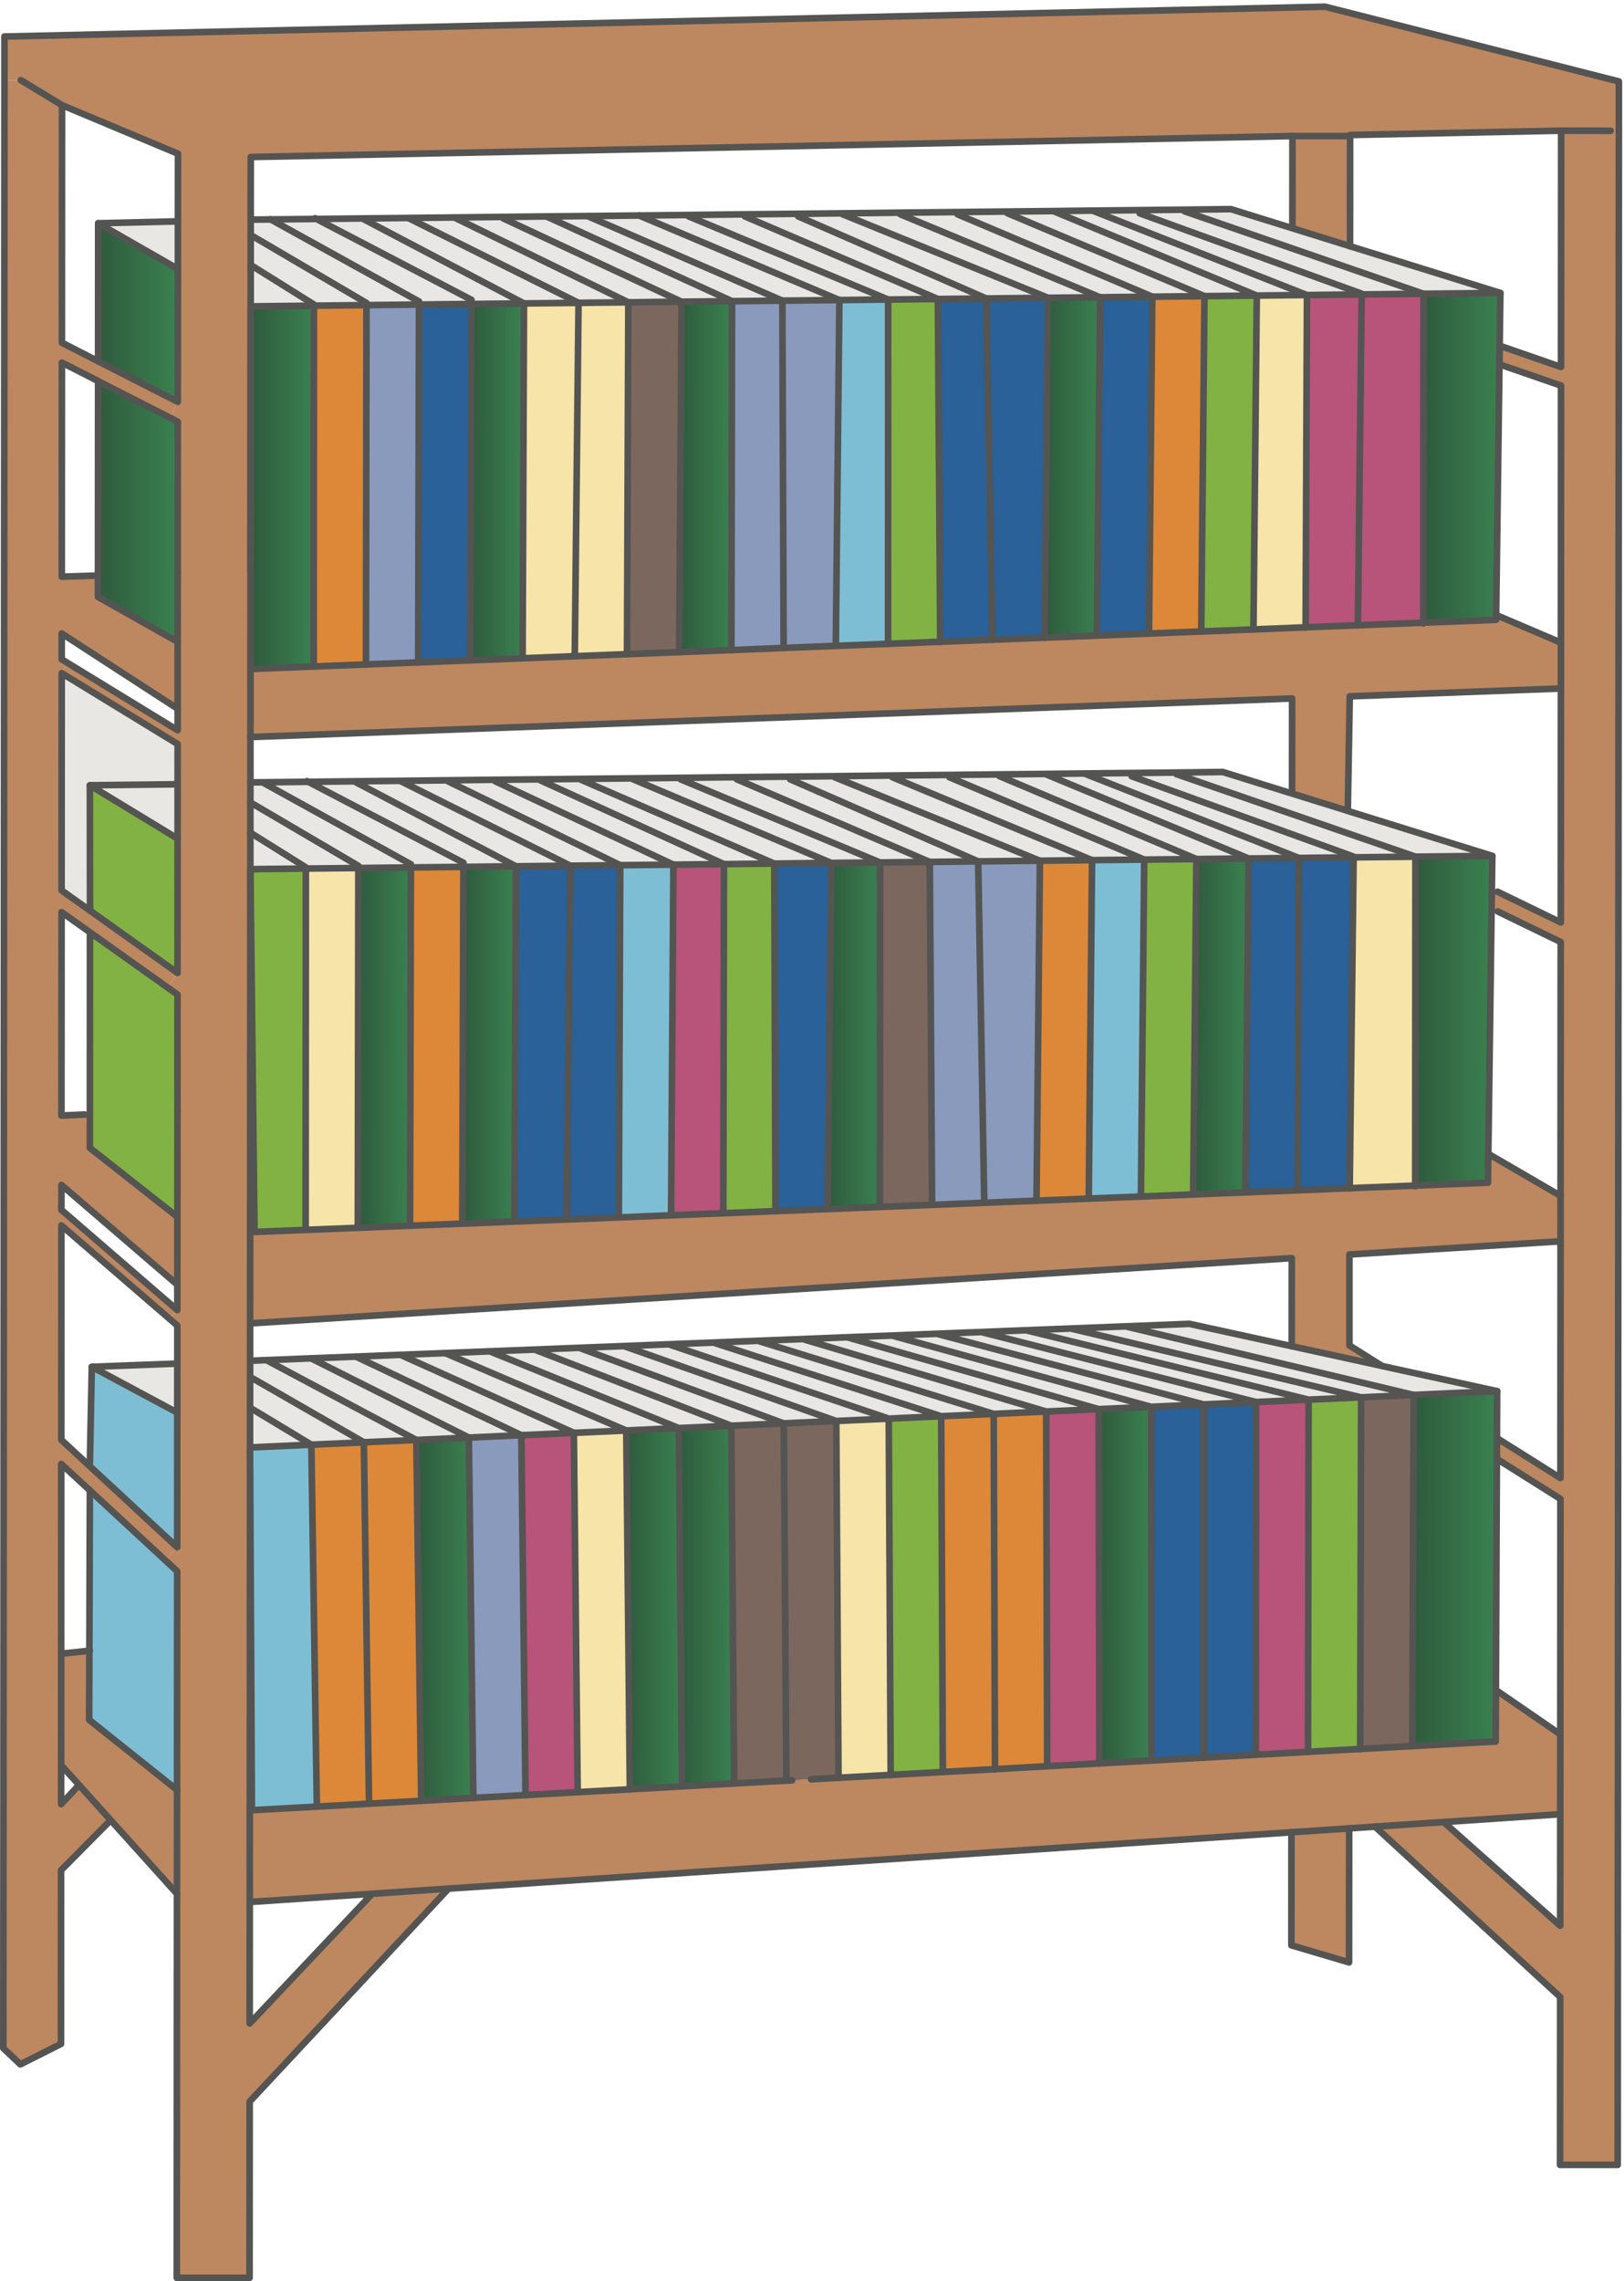 <?xml version="1.0" encoding="UTF-8"?>
<!DOCTYPE svg PUBLIC "-//W3C//DTD SVG 1.1//EN" "http://www.w3.org/Graphics/SVG/1.1/DTD/svg11.dtd">
<svg version="1.1" xmlns="http://www.w3.org/2000/svg" xmlns:xlink="http://www.w3.org/1999/xlink" x="0" y="0" width="245" height="344" viewBox="0, 0, 245, 344">
  <defs>
    <linearGradient id="Gradient_1" gradientUnits="userSpaceOnUse" x1="214.721" y1="69.04" x2="226.35" y2="69.04">
      <stop offset="0" stop-color="#2F5A3D"/>
      <stop offset="1" stop-color="#3A8150"/>
    </linearGradient>
    <linearGradient id="Gradient_2" gradientUnits="userSpaceOnUse" x1="213.07" y1="236.55" x2="225.86" y2="236.55">
      <stop offset="0" stop-color="#2F5A3D"/>
      <stop offset="1" stop-color="#3A8150"/>
    </linearGradient>
    <linearGradient id="Gradient_3" gradientUnits="userSpaceOnUse" x1="213.5" y1="153.93" x2="225.13" y2="153.93">
      <stop offset="0" stop-color="#2F5A3D"/>
      <stop offset="1" stop-color="#3A8150"/>
    </linearGradient>
    <linearGradient id="Gradient_4" gradientUnits="userSpaceOnUse" x1="180" y1="154.795" x2="188.37" y2="154.795">
      <stop offset="0" stop-color="#2F5A3D"/>
      <stop offset="1" stop-color="#3A8150"/>
    </linearGradient>
    <linearGradient id="Gradient_5" gradientUnits="userSpaceOnUse" x1="165.75" y1="239.034" x2="173.721" y2="239.034">
      <stop offset="0" stop-color="#2F5A3D"/>
      <stop offset="1" stop-color="#3A8150"/>
    </linearGradient>
    <linearGradient id="Gradient_6" gradientUnits="userSpaceOnUse" x1="157.6" y1="70.495" x2="165.971" y2="70.495">
      <stop offset="0" stop-color="#2F5A3D"/>
      <stop offset="1" stop-color="#3A8150"/>
    </linearGradient>
    <linearGradient id="Gradient_7" gradientUnits="userSpaceOnUse" x1="124.87" y1="156.195" x2="132.77" y2="156.195">
      <stop offset="0" stop-color="#2F5A3D"/>
      <stop offset="1" stop-color="#3A8150"/>
    </linearGradient>
    <linearGradient id="Gradient_8" gradientUnits="userSpaceOnUse" x1="102.4" y1="242.195" x2="110.76" y2="242.195">
      <stop offset="0" stop-color="#2F5A3D"/>
      <stop offset="1" stop-color="#3A8150"/>
    </linearGradient>
    <linearGradient id="Gradient_9" gradientUnits="userSpaceOnUse" x1="102.46" y1="71.88" x2="110.44" y2="71.88">
      <stop offset="0" stop-color="#2F5A3D"/>
      <stop offset="1" stop-color="#3A8150"/>
    </linearGradient>
    <linearGradient id="Gradient_10" gradientUnits="userSpaceOnUse" x1="94.48" y1="242.595" x2="102.89" y2="242.595">
      <stop offset="0" stop-color="#2F5A3D"/>
      <stop offset="1" stop-color="#3A8150"/>
    </linearGradient>
    <linearGradient id="Gradient_11" gradientUnits="userSpaceOnUse" x1="70.96" y1="72.67" x2="79.05" y2="72.67">
      <stop offset="0" stop-color="#2F5A3D"/>
      <stop offset="1" stop-color="#3A8150"/>
    </linearGradient>
    <linearGradient id="Gradient_12" gradientUnits="userSpaceOnUse" x1="69.74" y1="157.585" x2="77.83" y2="157.585">
      <stop offset="0" stop-color="#2F5A3D"/>
      <stop offset="1" stop-color="#3A8150"/>
    </linearGradient>
    <linearGradient id="Gradient_13" gradientUnits="userSpaceOnUse" x1="62.81" y1="244.18" x2="71.41" y2="244.18">
      <stop offset="0" stop-color="#2F5A3D"/>
      <stop offset="1" stop-color="#3A8150"/>
    </linearGradient>
    <linearGradient id="Gradient_14" gradientUnits="userSpaceOnUse" x1="53.98" y1="157.985" x2="61.99" y2="157.985">
      <stop offset="0" stop-color="#2F5A3D"/>
      <stop offset="1" stop-color="#3A8150"/>
    </linearGradient>
    <linearGradient id="Gradient_15" gradientUnits="userSpaceOnUse" x1="37.79" y1="73.495" x2="47.36" y2="73.495">
      <stop offset="0" stop-color="#2F5A3D"/>
      <stop offset="1" stop-color="#3A8150"/>
    </linearGradient>
    <linearGradient id="Gradient_16" gradientUnits="userSpaceOnUse" x1="14.8" y1="47.135" x2="26.84" y2="47.135">
      <stop offset="0" stop-color="#2F5A3D"/>
      <stop offset="1" stop-color="#3A8150"/>
    </linearGradient>
    <linearGradient id="Gradient_17" gradientUnits="userSpaceOnUse" x1="14.78" y1="77.13" x2="26.82" y2="77.13">
      <stop offset="0" stop-color="#2F5A3D"/>
      <stop offset="1" stop-color="#3A8150"/>
    </linearGradient>
  </defs>
  <g id="Layer_1">
    <path d="M13.48,248.94 L13.56,224.78 L13.57,224.77 L24.92,235.28 L26.73,236.949 L26.71,269.93 L13.45,259.35 L13.48,248.94" fill="#7EBED5"/>
    <path d="M26.74,212.82 L26.73,233.32 L13.32,220.9 L13.56,220.64 L13.85,206.119 L26.36,212.82 L26.74,212.82" fill="#7EBED5"/>
    <path d="M46.97,217.86 L47.8,272.44 L38,272.98 L37.72,218.68 L37.72,218.28 L46.97,217.86" fill="#7EBED5"/>
    <path d="M172.62,129.63 L172.12,180.44 L164.25,180.75 L164.75,129.71 L172.62,129.63" fill="#7EBED5"/>
    <path d="M101.59,130.39 L101.24,183.23 L101.24,183.27 L93.36,183.59 L93.36,183.54 L93.57,130.48 L93.56,130.47 L101.59,130.39" fill="#7EBED5"/>
    <path d="M26.8,96.79 L26.82,63.6 L25.61,62.98 L26.82,60.6 L26.84,40.56 L26.84,33.38 L26.85,23.18 L9.36,15.86 L3.14,12.09 L0.67,12.09 L0.67,5.5 L0.69,5.51 L199.9,1.01 L244.229,12.28 L244.229,19.72 L242.99,19.72 L235.521,19.71 L203.68,20.36 L203.68,20.52 L194.979,20.52 L37.83,23.68 L37.82,33.119 L37.82,46.2 L37.78,111.15 L37.78,117.989 L37.77,121.01 L37.77,131.07 L37.73,199.57 L37.73,207.699 L37.72,212.35 L37.72,218.68 L37.67,305.14 L56.14,285.59 L67.66,284.81 L37.67,316.92 L37.65,343.5 L26.67,343.5 L26.73,236.949 L24.92,235.28 L26.73,233.32 L26.74,212.82 L26.75,205.65 L26.75,199.9 L25.59,198.9 L26.75,197.56 L26.75,193.739 L26.78,149.989 L25.24,148.89 L26.78,146.72 L26.8,112.21 L9.31,101.52 L10.24,100 L26.8,110.119 L26.8,96.79" fill="#BD8760"/>
    <path d="M244.229,19.72 L244.05,326.47 L235.35,326.47 L235.37,301.15 L207.44,275.46 L217.8,274.77 L235.37,290.4 L235.41,226.04 L225.82,220.01 L225.83,216.869 L235.41,222.89 L235.43,187.869 L235.43,180.34 L235.45,142.06 L225.95,137.449 L225.021,137.44 L225.06,134.46 L225.92,134.47 L235.46,139.1 L235.479,103.83 L235.479,96.909 L235.5,58.15 L226.341,54.99 L226.21,54.99 L226.24,52.17 L226.35,52.17 L235.5,55.34 L235.521,19.71 L242.99,19.72 L244.229,19.72" fill="#BD8760"/>
    <path d="M204.85,94.29 L214.721,93.9 L225.7,93.47 L225.71,92.74 L235.479,96.909 L235.479,103.83 L203.63,105.01 L203.33,122.28 L194.76,119.619 L194.92,119.1 L194.93,105.33 L37.78,111.15 L37.82,46.2 L37.79,100.89 L47.33,100.51 L55.21,100.2 L63.09,99.89 L70.96,99.58 L78.84,99.27 L86.71,98.96 L94.59,98.65 L102.46,98.34 L110.34,98.03 L118.22,97.71 L126.091,97.4 L133.971,97.09 L141.841,96.78 L149.721,96.47 L157.6,96.159 L165.471,95.85 L173.341,95.54 L181.221,95.23 L189.1,94.92 L196.971,94.6 L204.85,94.29" fill="#BD8760"/>
    <path d="M203.62,179.18 L213.5,178.79 L224.471,178.35 L224.53,174 L235.43,180.34 L235.43,187.19 L203.58,189.18 L203.58,202.9 C203.58,202.9 205.64,204.199 208.5,205.989 L194.87,203.01 L194.88,189.73 L37.73,199.57 L37.77,131.07 L38.4,185.78 L46.11,185.47 L53.98,185.159 L61.86,184.84 L69.74,184.53 L77.61,184.21 L85.49,183.9 L93.36,183.59 L101.24,183.27 L109.12,182.96 L116.99,182.64 L124.87,182.33 L132.74,182.01 L140.62,181.699 L148.49,181.38 L156.37,181.07 L164.25,180.75 L172.12,180.44 L180,180.13 L187.87,179.81 L195.75,179.5 L203.62,179.18" fill="#BD8760"/>
    <path d="M197.33,264.18 L205.2,263.75 L213.07,263.31 L225.64,262.619 L225.67,254.86 L235.39,261.54 L235.38,273.59 L217.8,274.77 L207.44,275.46 L203.54,275.73 L194.83,276.31 L67.66,284.81 L56.14,285.59 L37.68,286.83 L37.72,218.68 L38,272.98 L47.8,272.44 L55.67,272 L63.54,271.57 L71.41,271.13 L79.28,270.699 L87.15,270.26 L95.02,269.83 L102.89,269.39 L110.76,268.949 L118.63,268.52 L119.52,268.47 L122.37,268.32 L126.5,268.09 L134.37,267.659 L142.24,267.22 L150.11,266.79 L157.979,266.35 L165.85,265.92 L173.721,265.489 L181.591,265.05 L189.46,264.619 L197.33,264.18" fill="#BD8760"/>
    <path d="M225.71,92.74 L225.7,93.47 L214.721,93.9 L214.75,44.31 L214.729,44.3 L226.35,44.18 L226.24,52.17 L226.21,54.99 L225.71,92.74 z" fill="url(#Gradient_1)"/>
    <path d="M226.35,44.18 L214.729,44.3 L178.7,31.86 L178.7,31.619 L185.71,31.54 L194.88,34.39 L203.67,37.13 L226.35,44.18" fill="#E8E7E3"/>
    <path d="M225.82,220.01 L225.64,262.619 L213.07,263.31 L213.261,210.36 L225.86,209.79 L225.83,216.869 L225.82,220.01 z" fill="url(#Gradient_2)"/>
    <path d="M194.87,203.01 L208.5,205.989 L208.511,206 L225.86,209.79 L213.261,210.36 L170.06,200.08 L170.06,200.01 L179.44,199.64 L194.87,203.01" fill="#E8E7E3"/>
    <path d="M225.13,129.07 L224.471,178.35 L213.5,178.79 L213.53,129.19 L225.13,129.07 z" fill="url(#Gradient_3)"/>
    <path d="M225.13,129.07 L213.53,129.19 L177.479,116.739 L177.479,116.5 L184.49,116.42 L194.76,119.619 L203.33,122.28 L203.33,122.29 L225.13,129.07" fill="#E8E7E3"/>
    <path d="M214.75,44.31 L214.721,93.9 L204.85,94.29 L205.43,44.4 L214.729,44.3 L214.75,44.31" fill="#B8537A"/>
    <path d="M214.729,44.3 L205.43,44.4 L205.43,44.29 L171.94,32.17 L171.93,31.69 L178.7,31.619 L178.7,31.86 L214.729,44.3" fill="#E8E7E3"/>
    <path d="M213.53,129.19 L213.5,178.79 L203.62,179.18 L204.21,129.29 L213.53,129.19" fill="#F6E4A9"/>
    <path d="M213.53,129.19 L204.21,129.29 L204.21,129.18 L170.721,117.06 L170.71,116.57 L177.479,116.5 L177.479,116.739 L213.53,129.19" fill="#E8E7E3"/>
    <path d="M213.261,210.36 L213.07,263.31 L205.2,263.75 L205.341,210.72 L213.261,210.36" fill="#7C675E"/>
    <path d="M213.261,210.36 L205.341,210.72 L205.33,210.72 L161.65,200.369 L161.65,200.34 L170.06,200.01 L170.06,200.08 L213.261,210.36" fill="#E8E7E3"/>
    <path d="M205.43,44.29 L205.43,44.4 L197.15,44.49 L164.82,31.76 L171.93,31.69 L171.94,32.17 L205.43,44.29" fill="#E8E7E3"/>
    <path d="M205.43,44.4 L204.85,94.29 L196.971,94.6 L197.17,44.5 L197.15,44.49 L205.43,44.4" fill="#B8537A"/>
    <path d="M205.341,210.72 L205.2,263.75 L197.33,264.18 L197.42,211.07 L205.33,210.72 L205.341,210.72" fill="#82B244"/>
    <path d="M205.33,210.72 L197.42,211.07 L154.9,200.63 L154.9,200.6 L161.65,200.34 L161.65,200.369 L205.33,210.72" fill="#E8E7E3"/>
    <path d="M204.21,129.18 L204.21,129.29 L195.94,129.38 L163.591,116.65 L163.591,116.64 L170.71,116.57 L170.721,117.06 L204.21,129.18" fill="#E8E7E3"/>
    <path d="M204.21,129.29 L203.62,179.18 L195.75,179.5 L195.94,129.38 L204.21,129.29" fill="#296198"/>
    <path d="M203.68,20.52 L203.67,37.13 L194.88,34.39 L194.971,34.11 L194.979,20.52 L203.68,20.52" fill="#BD8760"/>
    <path d="M203.54,275.73 L203.521,295.93 L194.82,293.36 L194.83,276.31 L203.54,275.73" fill="#BD8760"/>
    <path d="M197.42,211.07 L197.33,264.18 L189.46,264.619 L189.5,211.43 L197.42,211.07" fill="#B8537A"/>
    <path d="M197.42,211.07 L189.5,211.43 L148.15,200.9 L148.15,200.869 L154.9,200.6 L154.9,200.63 L197.42,211.07" fill="#E8E7E3"/>
    <path d="M197.17,44.5 L196.971,94.6 L189.1,94.92 L189.6,44.58 L189.591,44.57 L197.15,44.49 L197.17,44.5" fill="#F6E4A9"/>
    <path d="M197.15,44.49 L189.591,44.57 L158.95,31.85 L158.95,31.83 L164.81,31.76 L164.82,31.76 L197.15,44.49" fill="#E8E7E3"/>
    <path d="M195.94,129.38 L195.75,179.5 L187.87,179.81 L188.37,129.46 L195.94,129.38" fill="#296198"/>
    <path d="M195.94,129.38 L188.37,129.46 L157.721,116.73 L157.721,116.71 L163.591,116.64 L163.591,116.65 L195.94,129.38" fill="#E8E7E3"/>
    <path d="M189.6,44.58 L189.1,94.92 L181.221,95.23 L181.71,44.659 L189.591,44.57 L189.6,44.58" fill="#82B244"/>
    <path d="M189.591,44.57 L181.71,44.659 L152,32.159 L152,31.9 L158.95,31.83 L158.95,31.85 L189.591,44.57" fill="#E8E7E3"/>
    <path d="M189.5,211.43 L189.46,264.619 L181.591,265.05 L181.591,211.79 L189.5,211.43" fill="#296198"/>
    <path d="M189.5,211.43 L181.591,211.79 L181.58,211.79 L141.41,201.159 L141.41,201.13 L148.15,200.869 L148.15,200.9 L189.5,211.43" fill="#E8E7E3"/>
    <path d="M188.37,129.46 L187.87,179.81 L180,180.13 L180.49,129.55 L188.37,129.46 z" fill="url(#Gradient_4)"/>
    <path d="M188.37,129.46 L180.49,129.55 L180.49,129.54 L150.771,117.04 L150.771,116.78 L157.721,116.71 L157.721,116.73 L188.37,129.46" fill="#E8E7E3"/>
    <path d="M181.71,44.659 L181.221,95.23 L173.341,95.54 L173.841,44.74 L181.71,44.659" fill="#DD8838"/>
    <path d="M181.71,44.659 L173.841,44.74 L144.46,32.32 L144.46,31.98 L152,31.9 L152,32.159 L181.71,44.659" fill="#E8E7E3"/>
    <path d="M181.591,211.79 L181.591,265.05 L173.721,265.489 L173.67,212.15 L181.58,211.79 L181.591,211.79" fill="#296198"/>
    <path d="M181.58,211.79 L173.67,212.15 L173.65,212.15 L134.66,201.43 L134.66,201.4 L141.41,201.13 L141.41,201.159 L181.58,211.79" fill="#E8E7E3"/>
    <path d="M180.49,129.54 L180.49,129.55 L172.62,129.63 L143.229,117.21 L143.229,116.86 L150.771,116.78 L150.771,117.04 L180.49,129.54" fill="#E8E7E3"/>
    <path d="M180.49,129.55 L180,180.13 L172.12,180.44 L172.62,129.63 L180.49,129.55" fill="#82B244"/>
    <path d="M173.841,44.74 L173.341,95.54 L165.471,95.85 L165.971,44.83 L173.841,44.74" fill="#296198"/>
    <path d="M173.841,44.74 L165.971,44.83 L165.96,44.83 L135.83,32.32 L135.83,32.07 L144.46,31.98 L144.46,32.32 L173.841,44.74" fill="#E8E7E3"/>
    <path d="M173.67,212.15 L173.721,265.489 L165.85,265.92 L165.75,212.5 L173.65,212.15 L173.67,212.15 z" fill="url(#Gradient_5)"/>
    <path d="M134.66,201.43 L173.65,212.15 L165.75,212.5 L127.91,201.69 L127.91,201.659 L134.66,201.4 L134.66,201.43" fill="#E8E7E3"/>
    <path d="M172.62,129.63 L164.75,129.71 L134.61,117.199 L134.61,116.949 L143.229,116.86 L143.229,117.21 L172.62,129.63" fill="#E8E7E3"/>
    <path d="M165.971,44.83 L165.471,95.85 L157.6,96.159 L158.1,44.909 L165.96,44.83 L165.971,44.83 z" fill="url(#Gradient_6)"/>
    <path d="M135.83,32.32 L165.96,44.83 L158.1,44.909 L127.12,32.31 L127.12,32.17 L135.83,32.07 L135.83,32.32" fill="#E8E7E3"/>
    <path d="M165.75,212.5 L165.85,265.92 L157.979,266.35 L157.83,212.86 L165.75,212.5" fill="#B8537A"/>
    <path d="M165.75,212.5 L157.83,212.86 L121.16,201.949 L121.16,201.93 L127.91,201.659 L127.91,201.69 L165.75,212.5" fill="#E8E7E3"/>
    <path d="M164.75,129.71 L164.25,180.75 L156.37,181.07 L156.37,181.05 L156.88,129.8 L164.75,129.71" fill="#DD8838"/>
    <path d="M164.75,129.71 L156.88,129.8 L125.9,117.199 L125.9,117.05 L134.61,116.949 L134.61,117.199 L164.75,129.71" fill="#E8E7E3"/>
    <path d="M158.1,44.909 L157.6,96.159 L149.721,96.47 L148.79,45.01 L158.1,44.909" fill="#296198"/>
    <path d="M158.1,44.909 L148.79,45.01 L120.42,32.63 L120.42,32.24 L127.12,32.17 L127.12,32.31 L158.1,44.909" fill="#E8E7E3"/>
    <path d="M157.83,212.86 L157.979,266.35 L150.11,266.79 L149.91,213.22 L157.83,212.86" fill="#DD8838"/>
    <path d="M157.83,212.86 L149.91,213.22 L149.9,213.22 L114.42,202.22 L114.42,202.19 L121.16,201.93 L121.16,201.949 L157.83,212.86" fill="#E8E7E3"/>
    <path d="M156.88,129.8 L156.37,181.05 L156.37,181.07 L148.49,181.38 L148.49,181.36 L147.57,129.9 L156.88,129.8" fill="#899ABD"/>
    <path d="M156.88,129.8 L147.57,129.9 L119.2,117.52 L119.2,117.119 L125.9,117.05 L125.9,117.199 L156.88,129.8" fill="#E8E7E3"/>
    <path d="M149.91,213.22 L150.11,266.79 L142.24,267.22 L141.99,213.57 L149.9,213.22 L149.91,213.22" fill="#DD8838"/>
    <path d="M149.9,213.22 L141.99,213.57 L107.67,202.48 L107.67,202.46 L114.42,202.19 L114.42,202.22 L149.9,213.22" fill="#E8E7E3"/>
    <path d="M148.79,45.01 L149.721,96.47 L141.841,96.78 L141.49,45.09 L148.79,45.01" fill="#296198"/>
    <path d="M148.79,45.01 L141.49,45.09 L112.37,32.63 L112.37,32.32 L120.42,32.24 L120.42,32.63 L148.79,45.01" fill="#E8E7E3"/>
    <path d="M148.49,181.36 L148.49,181.38 L140.62,181.699 L140.62,181.68 L140.271,129.98 L147.57,129.9 L148.49,181.36" fill="#899ABD"/>
    <path d="M147.57,129.9 L140.271,129.98 L140.26,129.98 L111.14,117.51 L111.14,117.199 L119.2,117.119 L119.2,117.52 L147.57,129.9" fill="#E8E7E3"/>
    <path d="M141.99,213.57 L142.24,267.22 L134.37,267.659 L134.08,213.93 L141.99,213.57" fill="#82B244"/>
    <path d="M141.99,213.57 L134.08,213.93 L100.92,202.739 L100.92,202.72 L107.67,202.46 L107.67,202.48 L141.99,213.57" fill="#E8E7E3"/>
    <path d="M141.49,45.09 L141.841,96.78 L133.971,97.09 L133.99,45.17 L141.49,45.09" fill="#82B244"/>
    <path d="M141.49,45.09 L133.99,45.17 L103.87,32.619 L103.87,32.42 L112.37,32.32 L112.37,32.63 L141.49,45.09" fill="#E8E7E3"/>
    <path d="M140.62,181.68 L140.62,181.699 L132.74,182.01 L132.74,181.989 L132.771,130.06 L140.26,129.98 L140.271,129.98 L140.62,181.68" fill="#7C675E"/>
    <path d="M111.14,117.51 L140.26,129.98 L132.771,130.06 L132.76,130.06 L102.65,117.51 L102.65,117.3 L111.14,117.199 L111.14,117.51" fill="#E8E7E3"/>
    <path d="M134.08,213.93 L134.37,267.659 L126.5,268.09 L126.16,214.29 L134.08,213.93" fill="#F6E4A9"/>
    <path d="M134.08,213.93 L126.16,214.29 L94.18,203.01 L94.18,202.989 L100.92,202.72 L100.92,202.739 L134.08,213.93" fill="#E8E7E3"/>
    <path d="M133.99,45.17 L133.971,97.09 L126.091,97.4 L126.63,45.25 L133.99,45.17" fill="#7EBED5"/>
    <path d="M133.99,45.17 L126.63,45.25 L96.43,32.5 L103.87,32.42 L103.87,32.619 L133.99,45.17" fill="#E8E7E3"/>
    <path d="M132.771,130.06 L132.74,181.989 L132.74,182.01 L124.87,182.33 L124.87,182.29 L125.4,130.13 L132.76,130.06 L132.771,130.06 z" fill="url(#Gradient_7)"/>
    <path d="M102.65,117.51 L132.76,130.06 L125.4,130.13 L95.19,117.38 L102.65,117.3 L102.65,117.51" fill="#E8E7E3"/>
    <path d="M126.63,45.25 L126.091,97.4 L118.22,97.71 L118.03,45.34 L126.63,45.25" fill="#899ABD"/>
    <path d="M126.63,45.25 L118.03,45.34 L88.69,32.61 L88.69,32.58 L96.43,32.5 L126.63,45.25" fill="#E8E7E3"/>
    <path d="M126.16,214.29 L126.5,268.09 L122.37,268.32 L119.52,268.47 L118.63,268.52 L118.24,214.65 L126.16,214.29" fill="#7C675E"/>
    <path d="M126.16,214.29 L118.24,214.65 L118.23,214.65 L87.43,203.27 L87.43,203.25 L94.18,202.989 L94.18,203.01 L126.16,214.29" fill="#E8E7E3"/>
    <path d="M125.4,130.13 L124.87,182.29 L124.87,182.33 L116.99,182.64 L116.99,182.61 L116.81,130.23 L125.4,130.13" fill="#296198"/>
    <path d="M125.4,130.13 L116.81,130.23 L116.8,130.23 L87.46,117.5 L87.46,117.46 L95.19,117.38 L125.4,130.13" fill="#E8E7E3"/>
    <path d="M118.24,214.65 L118.63,268.52 L110.76,268.949 L110.32,215 L118.23,214.65 L118.24,214.65" fill="#7C675E"/>
    <path d="M87.43,203.27 L118.23,214.65 L110.32,215 L80.68,203.53 L80.68,203.52 L87.43,203.25 L87.43,203.27" fill="#E8E7E3"/>
    <path d="M118.03,45.34 L118.22,97.71 L110.34,98.03 L110.44,45.42 L118.03,45.34" fill="#899ABD"/>
    <path d="M118.03,45.34 L110.44,45.42 L82.44,32.64 L88.69,32.58 L88.69,32.61 L118.03,45.34" fill="#E8E7E3"/>
    <path d="M116.99,182.61 L116.99,182.64 L109.12,182.96 L109.12,182.92 L109.22,130.31 L116.8,130.23 L116.81,130.23 L116.99,182.61" fill="#82B244"/>
    <path d="M87.46,117.5 L116.8,130.23 L109.22,130.31 L109.21,130.31 L81.21,117.53 L87.46,117.46 L87.46,117.5" fill="#E8E7E3"/>
    <path d="M110.32,215 L110.76,268.949 L102.89,269.39 L102.4,215.36 L110.32,215 z" fill="url(#Gradient_8)"/>
    <path d="M110.44,45.42 L110.34,98.03 L102.46,98.34 L102.82,45.5 L110.44,45.42 z" fill="url(#Gradient_9)"/>
    <path d="M110.44,45.42 L102.82,45.5 L75.92,32.93 L75.92,32.71 L82.43,32.64 L82.44,32.64 L110.44,45.42" fill="#E8E7E3"/>
    <path d="M110.32,215 L102.4,215.36 L73.94,203.8 L73.94,203.78 L80.68,203.52 L80.68,203.53 L110.32,215" fill="#E8E7E3"/>
    <path d="M109.22,130.31 L109.12,182.92 L109.12,182.96 L101.24,183.27 L101.24,183.23 L101.59,130.39 L109.21,130.31 L109.22,130.31" fill="#B8537A"/>
    <path d="M81.21,117.53 L109.21,130.31 L101.59,130.39 L74.7,117.81 L74.7,117.59 L81.21,117.53" fill="#E8E7E3"/>
    <path d="M102.4,215.36 L102.89,269.39 L95.02,269.83 L94.48,215.72 L102.4,215.36 z" fill="url(#Gradient_10)"/>
    <path d="M102.82,45.5 L102.46,98.34 L94.59,98.65 L94.79,45.59 L102.82,45.5" fill="#7C675E"/>
    <path d="M102.82,45.5 L94.79,45.59 L68.79,32.92 L68.79,32.79 L75.92,32.71 L75.92,32.93 L102.82,45.5" fill="#E8E7E3"/>
    <path d="M102.4,215.36 L94.48,215.72 L67.19,204.06 L67.19,204.05 L73.94,203.78 L73.94,203.8 L102.4,215.36" fill="#E8E7E3"/>
    <path d="M101.59,130.39 L93.56,130.47 L67.57,117.81 L67.57,117.67 L74.7,117.59 L74.7,117.81 L101.59,130.39" fill="#E8E7E3"/>
    <path d="M94.48,215.72 L95.02,269.83 L87.15,270.26 L86.57,216.08 L94.48,215.72" fill="#F6E4A9"/>
    <path d="M94.79,45.59 L94.59,98.65 L86.71,98.96 L87.28,45.67 L94.79,45.59" fill="#F6E4A9"/>
    <path d="M94.79,45.59 L87.28,45.67 L61.69,32.92 L61.69,32.869 L68.79,32.79 L68.79,32.92 L94.79,45.59" fill="#E8E7E3"/>
    <path d="M94.48,215.72 L86.57,216.08 L86.57,216.07 L60.44,204.32 L60.44,204.31 L67.19,204.05 L67.19,204.06 L94.48,215.72" fill="#E8E7E3"/>
    <path d="M93.57,130.48 L93.36,183.54 L93.36,183.59 L85.49,183.9 L85.49,183.85 L86.05,130.56 L86.04,130.55 L93.56,130.47 L93.57,130.48" fill="#296198"/>
    <path d="M93.56,130.47 L86.04,130.55 L60.46,117.8 L60.46,117.75 L67.57,117.67 L67.57,117.81 L93.56,130.47" fill="#E8E7E3"/>
    <path d="M87.28,45.67 L86.71,98.96 L78.84,99.27 L79.05,45.76 L87.28,45.67" fill="#F6E4A9"/>
    <path d="M87.28,45.67 L79.05,45.76 L54.91,33.08 L54.91,32.94 L61.69,32.869 L61.69,32.92 L87.28,45.67" fill="#E8E7E3"/>
    <path d="M86.57,216.08 L87.15,270.26 L79.28,270.699 L78.65,216.43 L86.57,216.08" fill="#B8537A"/>
    <path d="M86.57,216.07 L86.57,216.08 L78.65,216.43 L53.7,204.58 L60.44,204.31 L60.44,204.32 L86.57,216.07" fill="#E8E7E3"/>
    <path d="M86.05,130.56 L85.49,183.85 L85.49,183.9 L77.61,184.21 L77.61,184.159 L77.83,130.64 L86.04,130.55 L86.05,130.56" fill="#296198"/>
    <path d="M86.04,130.55 L77.83,130.64 L53.69,117.96 L53.69,117.82 L60.46,117.75 L60.46,117.8 L86.04,130.55" fill="#E8E7E3"/>
    <path d="M78.65,216.43 L79.28,270.699 L71.41,271.13 L70.73,216.79 L78.65,216.43" fill="#899ABD"/>
    <path d="M79.05,45.76 L78.84,99.27 L70.96,99.58 L71.13,45.84 L79.05,45.76 z" fill="url(#Gradient_11)"/>
    <path d="M79.05,45.76 L71.13,45.84 L71.13,45.22 L47.75,33.02 L54.91,32.94 L54.91,33.08 L79.05,45.76" fill="#E8E7E3"/>
    <path d="M78.65,216.43 L70.73,216.79 L46.95,204.85 L46.95,204.84 L53.7,204.58 L78.65,216.43" fill="#E8E7E3"/>
    <path d="M77.83,130.64 L77.61,184.159 L77.61,184.21 L69.74,184.53 L69.74,184.47 L69.91,130.73 L77.83,130.64 z" fill="url(#Gradient_12)"/>
    <path d="M77.83,130.64 L69.91,130.73 L69.91,130.1 L46.51,117.9 L53.69,117.82 L53.69,117.96 L77.83,130.64" fill="#E8E7E3"/>
    <path d="M70.73,216.79 L71.41,271.13 L63.54,271.57 L62.81,217.15 L70.73,216.79 z" fill="url(#Gradient_13)"/>
    <path d="M71.13,45.22 L71.13,45.84 L63.21,45.93 L63.21,45.46 L40.84,33.09 L47.75,33.02 L71.13,45.22" fill="#E8E7E3"/>
    <path d="M71.13,45.84 L70.96,99.58 L63.09,99.89 L63.21,45.93 L71.13,45.84" fill="#296198"/>
    <path d="M70.73,216.79 L62.81,217.15 L40.2,205.11 L46.95,204.84 L46.95,204.85 L70.73,216.79" fill="#E8E7E3"/>
    <path d="M69.91,130.1 L69.91,130.73 L61.99,130.81 L61.99,130.34 L39.59,117.97 L46.51,117.9 L69.91,130.1" fill="#E8E7E3"/>
    <path d="M69.91,130.73 L69.74,184.47 L69.74,184.53 L61.86,184.84 L61.86,184.78 L61.99,130.81 L69.91,130.73" fill="#DD8838"/>
    <path d="M62.81,217.15 L63.54,271.57 L55.67,272 L54.89,217.51 L54.89,217.5 L62.81,217.15" fill="#DD8838"/>
    <path d="M63.21,45.46 L63.21,45.93 L55.29,46.01 L55.29,45.69 L37.82,35.44 L37.82,33.119 L38.04,33.119 L40.84,33.09 L63.21,45.46" fill="#E8E7E3"/>
    <path d="M63.21,45.93 L63.09,99.89 L55.21,100.2 L55.29,46.01 L63.21,45.93" fill="#899ABD"/>
    <path d="M62.81,217.15 L54.89,217.5 L37.83,207.699 L37.73,207.699 L37.73,205.199 L37.83,205.199 L40.2,205.11 L62.81,217.15" fill="#E8E7E3"/>
    <path d="M61.99,130.34 L61.99,130.81 L54.06,130.9 L54.06,130.57 L37.78,121.01 L37.77,121.01 L37.78,117.989 L39.59,117.97 L61.99,130.34" fill="#E8E7E3"/>
    <path d="M61.99,130.81 L61.86,184.78 L61.86,184.84 L53.98,185.159 L53.98,185.09 L54.06,130.9 L61.99,130.81 z" fill="url(#Gradient_14)"/>
    <path d="M54.89,217.51 L55.67,272 L47.8,272.44 L46.97,217.86 L54.89,217.51" fill="#DD8838"/>
    <path d="M55.29,45.69 L55.29,46.01 L47.36,46.1 L47.36,45.92 L37.82,39.96 L37.82,35.44 L55.29,45.69" fill="#E8E7E3"/>
    <path d="M55.29,46.01 L55.21,100.2 L47.33,100.51 L47.36,46.1 L55.29,46.01" fill="#DD8838"/>
    <path d="M54.89,217.5 L54.89,217.51 L46.97,217.86 L37.83,212.35 L37.72,212.35 L37.73,207.699 L37.83,207.699 L54.89,217.5" fill="#E8E7E3"/>
    <path d="M54.06,130.57 L54.06,130.9 L46.14,130.98 L46.14,130.8 L37.77,125.57 L37.77,121.01 L37.78,121.01 L54.06,130.57" fill="#E8E7E3"/>
    <path d="M54.06,130.9 L53.98,185.09 L53.98,185.159 L46.11,185.47 L46.11,185.4 L46.14,130.98 L54.06,130.9" fill="#F6E4A9"/>
    <path d="M47.36,45.92 L47.36,46.1 L37.82,46.2 L37.82,39.96 L47.36,45.92" fill="#E8E7E3"/>
    <path d="M47.36,46.1 L47.33,100.51 L37.79,100.89 L37.82,46.2 L47.36,46.1 z" fill="url(#Gradient_15)"/>
    <path d="M46.97,217.86 L37.72,218.28 L37.72,212.35 L37.83,212.35 L46.97,217.86" fill="#E8E7E3"/>
    <path d="M46.14,130.8 L46.14,130.98 L37.77,131.07 L37.77,125.57 L46.14,130.8" fill="#E8E7E3"/>
    <path d="M46.14,130.98 L46.11,185.4 L46.11,185.47 L38.4,185.78 L37.77,131.07 L46.14,130.98" fill="#82B244"/>
    <path d="M26.84,33.38 L26.84,40.56 L14.81,33.67 L26.84,33.38" fill="#E8E7E3"/>
    <path d="M26.84,40.56 L26.82,60.6 L14.8,54.47 L14.81,33.67 L26.84,40.56 z" fill="url(#Gradient_16)"/>
    <path d="M26.82,60.6 L25.61,62.98 L14.8,57.47 L14.8,57.46 L9.34,54.68 L9.32,86.97 L14.78,86.79 L14.78,90.01 L26.8,96.79 L26.8,106.88 L9.31,95.53 L9.31,99.43 L10.24,100 L9.31,101.52 L9.29,134.27 L13.58,137.32 L26.78,146.72 L25.24,148.89 L13.57,140.6 L9.29,137.55 L9.27,168.23 L12.78,168.07 L13.56,168.07 L13.56,173.11 L26.76,183.5 L26.75,193.739 L9.27,178.699 L9.26,182.449 L26.75,197.56 L25.59,198.9 L9.26,184.8 L9.25,217.13 L26.73,233.32 L24.92,235.28 L13.57,224.77 L9.24,220.77 L9.22,266.18 L9.22,272.07 L11.93,269.18 L16.7,274.489 L9.21,282.04 L9.2,308.23 L3.07,311.31 L0.5,308.88 L0.67,12.09 L3.14,12.09 L9.36,15.86 L9.34,51.68 L14.8,54.47 L26.82,60.6" fill="#BD8760"/>
    <path d="M26.82,63.6 L26.8,96.79 L14.78,90.01 L14.78,86.79 L14.8,57.47 L25.61,62.98 L26.82,63.6 z" fill="url(#Gradient_17)"/>
    <path d="M13.56,118.42 L13.58,137.32 L9.29,134.27 L9.31,101.52 L26.8,112.21 L26.79,126.46 L13.56,118.42" fill="#E8E7E3"/>
    <path d="M26.79,126.46 L26.78,146.72 L13.58,137.32 L13.56,118.42 L26.79,126.46" fill="#82B244"/>
    <path d="M26.78,149.989 L26.76,183.5 L13.56,173.11 L13.56,168.07 L13.57,140.6 L25.24,148.89 L26.78,149.989" fill="#82B244"/>
    <path d="M26.75,205.65 L26.74,212.82 L26.36,212.82 L13.85,206.119 L26.25,205.65 L26.75,205.65" fill="#E8E7E3"/>
    <path d="M26.71,269.93 L26.7,285.59 L16.7,274.489 L11.93,269.18 L9.22,266.18 L9.23,249.38 L13.48,248.94 L13.45,259.35 L26.71,269.93" fill="#BD8760"/>
    <g>
      <path d="M207.44,275.46 L235.37,301.15 L235.35,326.47 L244.05,326.47 L244.229,19.72 L244.229,12.28 L199.9,1.01 L0.69,5.51 L0.67,5.5 L0.67,12.09 L0.5,308.88 L3.07,311.31 L9.2,308.23 L9.21,282.04 L16.7,274.489 L26.7,285.59 L26.67,343.5 L37.65,343.5 L37.67,316.92 L67.66,284.81 L194.83,276.31 L194.82,293.36 L203.521,295.93 L203.54,275.73 M13.32,220.9 L9.25,217.13 L9.26,184.8 L25.59,198.9 L26.75,199.9 L26.75,205.65 L26.74,212.82 L26.73,233.32 L13.32,220.9 z M225.81,220.01 L225.82,220.01 L235.41,226.04 L235.39,261.54 L225.67,254.86 L225.66,254.85 M9.31,101.52 L26.8,112.21 L26.78,146.72 L13.58,137.32 L9.29,134.27 L9.31,101.52 z M10.24,100 L9.31,99.43 L9.31,95.53 L26.8,106.88 L26.8,110.119 L10.24,100 z M14.8,57.47 L25.61,62.98 L26.82,63.6 L26.81,86.39 M14.78,86.79 L9.32,86.97 L9.34,54.68 L14.8,57.46 M37.79,86.02 L37.82,46.2 L37.82,33.119 L37.83,23.68 L194.979,20.52 L194.971,34.11 M226.341,54.99 L235.5,58.15 L235.479,96.909 L225.71,92.74 L225.7,92.74 M225.95,137.449 L235.45,142.06 L235.43,180.34 L224.53,174 M203.33,122.28 L203.63,105.01 L235.479,103.83 L235.46,139.1 L225.92,134.47 M203.67,37.13 L203.68,20.52 L203.68,20.36 L235.521,19.71 L235.5,55.34 L226.35,52.17 M235.43,187.869 L235.41,222.89 L225.83,216.869 M208.5,205.989 C205.64,204.199 203.58,202.9 203.58,202.9 L203.58,189.18 L235.43,187.19 M37.75,166.93 L37.77,131.07 L37.77,121.01 L37.78,117.989 L37.78,111.15 L194.93,105.33 L194.92,119.1 M12.78,168.07 L9.27,168.23 L9.29,137.55 L13.57,140.6 L25.24,148.89 L26.78,149.989 L26.77,167.43 M26.75,197.56 L9.26,182.449 L9.27,178.699 L26.75,193.739 L26.75,197.56 z M9.36,15.86 L26.85,23.18 L26.84,33.38 L26.84,40.56 L26.82,60.6 L14.8,54.47 L9.34,51.68 L9.36,15.86 z M217.8,274.77 L235.38,273.59 L235.37,290.4 L217.8,274.77 z" fill-opacity="0" stroke="#545452" stroke-width="1" stroke-linecap="round" stroke-linejoin="round"/>
      <path d="M37.72,218.28 L37.72,212.35 L37.73,207.699 L37.73,199.57 L194.88,189.73 L194.87,203.01 L194.87,203.02 M37.71,247.48 L37.72,218.68 M56.14,285.59 L37.67,305.14 L37.68,286.83 L56.14,285.59 z M13.56,248.93 L13.48,248.94 L9.23,249.38 L9.24,220.77 L13.57,224.77 L24.92,235.28 L26.73,236.949 L26.72,248.22 M11.93,269.18 L9.22,272.07 L9.22,266.18 L11.93,269.18 z M26.81,86.39 L26.8,96.79 L26.8,106.88 M37.79,86.02 L37.78,111.15 M26.77,167.43 L26.75,193.739 M37.75,166.93 L37.73,199.57 M26.72,248.22 L26.7,285.59 M37.71,247.48 L37.68,286.83 M9.23,249.38 L9.22,266.18 M11.93,269.18 L16.7,274.489 M194.83,276.31 L203.54,275.73 L207.44,275.46 L217.8,274.77 M56.14,285.59 L67.66,284.81 M235.39,261.54 L235.38,273.59 M235.43,180.34 L235.43,187.869 M235.479,96.909 L235.479,103.83 M194.979,20.52 L203.68,20.52 M9.36,15.86 L3.14,12.09 M235.521,19.71 L242.99,19.72 M165.971,44.83 L173.841,44.74 L181.71,44.659 L189.591,44.57 L197.15,44.49 L205.43,44.4 L214.729,44.3 L226.35,44.18 L226.24,52.17 L226.21,54.99 L225.7,93.47 L214.721,93.9 L204.85,94.29 L196.971,94.6 L189.1,94.92 L181.221,95.23 L173.341,95.54 L165.471,95.85 L157.6,96.159 L149.721,96.47 L141.841,96.78 L133.971,97.09 L126.091,97.4 L118.22,97.71 L110.34,98.03 L102.46,98.34 L94.59,98.65 L86.71,98.96 L78.84,99.27 L70.96,99.58 L63.09,99.89 L55.21,100.2 L47.33,100.51 L37.79,100.89 L37.82,46.2 L47.36,46.1 L55.29,46.01 L63.21,45.93 L71.13,45.84 L79.05,45.76 L87.28,45.67 L94.79,45.59 L102.82,45.5 L110.44,45.42 L118.03,45.34 L126.63,45.25 L133.99,45.17 L141.49,45.09 L148.79,45.01 L158.1,44.909 L165.96,44.83 M26.84,33.38 L14.81,33.67 L26.84,40.56 M82.43,32.64 L75.92,32.71 L68.79,32.79 L61.69,32.869 L54.91,32.94 L47.75,33.02 L40.84,33.09 L38.04,33.119 M164.81,31.76 L158.95,31.83 L152,31.9 L144.46,31.98 L135.83,32.07 L127.12,32.17 L120.42,32.24 L112.37,32.32 L103.87,32.42 L96.43,32.5 L88.69,32.58 L82.44,32.64" fill-opacity="0" stroke="#545452" stroke-width="1" stroke-linecap="round" stroke-linejoin="round"/>
      <path d="M226.35,44.18 L203.67,37.13 L194.88,34.39 L185.71,31.54 L178.7,31.619 L171.93,31.69 L164.82,31.76 M214.721,94 L214.721,93.9 L214.75,44.31 L214.729,44.3 L178.7,31.86 M204.85,94.31 L204.85,94.29 L205.43,44.4 L205.43,44.29 L171.94,32.17 M196.971,94.619 L196.971,94.6 L197.17,44.5 L197.15,44.49 L164.82,31.76 L164.81,31.76 M189.1,94.93 L189.1,94.92 L189.6,44.58 L189.591,44.57 L158.95,31.85 M181.221,95.24 L181.221,95.23 L181.71,44.659 L152,32.159 M173.341,95.55 L173.341,95.54 L173.841,44.74 L144.46,32.32 M165.471,95.86 L165.471,95.85 L165.971,44.83 L165.96,44.83 L135.83,32.32 M157.6,96.17 L157.6,96.159 L158.1,44.909 L127.12,32.31 M149.721,96.48 L149.721,96.47 L148.79,45.01 L120.42,32.63 M141.841,96.79 L141.841,96.78 L141.49,45.09 L112.37,32.63 M133.971,97.1 L133.971,97.09 L133.99,45.17 L103.87,32.619 M126.091,97.409 L126.091,97.4 L126.63,45.25 L96.43,32.5 L96.42,32.49 M118.22,97.72 L118.22,97.71 L118.03,45.34 L88.69,32.61 M110.34,98.03 L110.44,45.42 L82.44,32.64 L82.43,32.64 M102.46,98.34 L102.82,45.5 L75.92,32.93 M94.59,98.65 L94.79,45.59 L68.79,32.92 M86.71,98.96 L87.28,45.67 L61.69,32.92 M78.84,99.27 L79.05,45.76 L54.91,33.08 M70.96,99.58 L71.13,45.84 L71.13,45.22 L47.75,33.02 L47.55,32.909 M63.09,99.89 L63.21,45.93 L63.21,45.46 L40.84,33.09 L40.8,33.07 M55.21,100.21 L55.21,100.2 L55.29,46.01 L55.29,45.69 L37.82,35.44 M47.33,100.51 L47.36,46.1 L47.36,45.92 L37.82,39.96 M14.8,57.46 L14.8,57.47 L14.78,86.79 L14.78,90.01 L26.8,96.79 L26.81,96.79 M140.271,129.98 L147.57,129.9 L156.88,129.8 L164.75,129.71 L180.49,129.55 L188.37,129.46 L195.94,129.38 L204.21,129.29 L213.53,129.19 L225.13,129.07 L224.471,178.35 L213.5,178.79 L203.62,179.18 L195.75,179.5 L187.87,179.81 L180,180.13 L172.12,180.44 L164.25,180.75 L156.37,181.07 L148.49,181.38 L140.62,181.699 L132.74,182.01 L124.87,182.33 L116.99,182.64 L109.12,182.96 L101.24,183.27 L93.36,183.59 L85.49,183.9 L77.61,184.21 L69.74,184.53 L61.86,184.84 L53.98,185.159 L46.11,185.47 L38.4,185.78 L37.77,131.07 L46.14,130.98 L54.06,130.9 L61.99,130.81 L69.91,130.73 L77.83,130.64 L86.04,130.55 L93.56,130.47 L101.59,130.39 L109.21,130.31" fill-opacity="0" stroke="#545452" stroke-width="1" stroke-linecap="round" stroke-linejoin="round"/>
      <path d="M132.771,130.06 L140.26,129.98 M116.81,130.23 L125.4,130.13 L132.76,130.06 M109.22,130.31 L116.8,130.23 M26.76,118.27 L13.56,118.42 L26.79,126.46 M225.13,129.07 L203.33,122.29 L203.33,122.28 L194.76,119.619 L184.49,116.42 L177.479,116.5 L170.71,116.57 L163.591,116.64 L157.721,116.71 L150.771,116.78 L143.229,116.86 L134.61,116.949 L125.9,117.05 L119.2,117.119 L111.14,117.199 L102.65,117.3 L95.19,117.38 L87.46,117.46 L81.21,117.53 L74.7,117.59 L67.57,117.67 L60.46,117.75 L53.69,117.82 L46.51,117.9 L39.59,117.97 L37.78,117.989 M213.5,178.89 L213.5,178.79 L213.53,129.19 L177.479,116.739 M203.62,179.199 L203.62,179.18 L204.21,129.29 L204.21,129.18 L170.721,117.06 M195.75,179.5 L195.94,129.38 L163.591,116.65 M187.87,179.82 L187.87,179.81 L188.37,129.46 L157.721,116.73 M180,180.13 L180.49,129.55 L180.49,129.54 L150.771,117.04 M172.12,180.44 L172.62,129.63 L143.229,117.21 M164.25,180.75 L164.75,129.71 L134.61,117.199 M156.37,181.05 L156.88,129.8 L125.9,117.199 M148.49,181.36 L147.57,129.9 L119.2,117.52 M140.62,181.68 L140.271,129.98 L140.26,129.98 L111.14,117.51 M132.74,181.989 L132.771,130.06 L132.76,130.06 L102.65,117.51 M124.87,182.29 L125.4,130.13 L95.19,117.38 M116.99,182.61 L116.81,130.23 L116.8,130.23 L87.46,117.5 M109.12,182.92 L109.22,130.31 L109.21,130.31 L81.21,117.53 M101.24,183.23 L101.59,130.39 L74.7,117.81 M93.36,183.54 L93.57,130.48 L93.56,130.47 L67.57,117.81 M85.49,183.85 L86.05,130.56 L86.04,130.55 L60.46,117.8 M77.61,184.159 L77.83,130.64 L53.69,117.96 M69.74,184.47 L69.91,130.73 L69.91,130.1 L46.51,117.9 L46.32,117.8 M61.86,184.78 L61.99,130.81 L61.99,130.34 L39.59,117.97 L39.57,117.96 M53.98,185.09 L54.06,130.9 L54.06,130.57 L37.78,121.01 M46.11,185.4 L46.14,130.98 L46.14,130.8 L37.77,125.57 M13.57,140.6 L13.56,168.07 L13.56,173.11 L26.76,183.5 M14.81,33.67 L14.8,54.47 M205.341,210.72 L213.261,210.36 L225.86,209.79 L225.83,216.869 L225.82,220.01 L225.64,262.619 L213.07,263.31 L205.2,263.75 L197.33,264.18 L189.46,264.619 L181.591,265.05 L173.721,265.489 L165.85,265.92 L157.979,266.35 L150.11,266.79 L142.24,267.22 L134.37,267.659 L126.5,268.09 L122.37,268.32" fill-opacity="0" stroke="#545452" stroke-width="1" stroke-linecap="round" stroke-linejoin="round"/>
      <path d="M181.591,211.79 L189.5,211.43 L197.42,211.07 L205.33,210.72 M173.67,212.15 L181.58,211.79 M149.91,213.22 L157.83,212.86 L165.75,212.5 L173.65,212.15 M118.24,214.65 L134.08,213.93 L141.99,213.57 L149.9,213.22 M54.89,217.5 L62.81,217.15 L78.65,216.43 L86.57,216.08 L94.48,215.72 L110.32,215 L118.23,214.65 M119.52,268.47 L118.63,268.52 L110.76,268.949 L102.89,269.39 L95.02,269.83 L87.15,270.26 L79.28,270.699 L71.41,271.13 L63.54,271.57 L55.67,272 L47.8,272.44 L38,272.98 L37.72,218.68 L37.72,218.28 L46.97,217.86 L54.89,217.51 M26.25,205.65 L13.85,206.119 L26.36,212.82 M225.86,209.79 L208.511,206 L208.5,205.989 L194.87,203.01 L179.44,199.64 L170.06,200.01 L161.65,200.34 L154.9,200.6 L148.15,200.869 L141.41,201.13 L134.66,201.4 L127.91,201.659 L121.16,201.93 L114.42,202.19 L107.67,202.46 L100.92,202.72 L94.18,202.989 L87.43,203.25 L80.68,203.52 L73.94,203.78 L67.19,204.05 L60.44,204.31 L53.7,204.58 L46.95,204.84 L40.2,205.11 L37.83,205.199 M213.07,263.33 L213.07,263.31 L213.261,210.36 L170.06,200.08 M205.2,263.77 L205.2,263.75 L205.341,210.72 L205.33,210.72 L161.65,200.369 M197.33,264.199 L197.33,264.18 L197.42,211.07 L154.9,200.63 M189.46,264.63 L189.46,264.619 L189.5,211.43 L148.15,200.9 M181.591,265.07 L181.591,211.79 L181.58,211.79 L141.41,201.159 M173.721,265.5 L173.721,265.489 L173.67,212.15 L173.65,212.15 L134.66,201.43 M165.85,265.94 L165.85,265.92 L165.75,212.5 L127.91,201.69 M157.979,266.369 L157.979,266.35 L157.83,212.86 L121.16,201.949 M150.11,266.81 L150.11,266.79 L149.91,213.22 L149.9,213.22 L114.42,202.22 M142.24,267.239 L142.24,267.22 L141.99,213.57 L107.67,202.48 M134.37,267.68 L134.37,267.659 L134.08,213.93 L100.92,202.739 M126.5,268.11 L126.5,268.09 L126.16,214.29 L94.18,203.01 M118.63,268.54 L118.63,268.52 L118.24,214.65 L118.23,214.65 L87.43,203.27 M110.76,268.97 L110.76,268.949 L110.32,215 L80.68,203.53 M102.89,269.409 L102.89,269.39 L102.4,215.36 L73.94,203.8" fill-opacity="0" stroke="#545452" stroke-width="1" stroke-linecap="round" stroke-linejoin="round"/>
      <path d="M95.02,269.85 L95.02,269.83 L94.48,215.72 L67.19,204.06 M87.15,270.28 L87.15,270.26 L86.57,216.08 L86.57,216.07 L60.44,204.32 M79.28,270.71 L79.28,270.699 L78.65,216.43 L53.7,204.58 M71.41,271.15 L71.41,271.13 L70.73,216.79 L46.95,204.85 M63.54,271.58 L63.54,271.57 L62.81,217.15 L40.2,205.11 M55.67,272.01 L55.67,272 L54.89,217.51 L54.89,217.5 L37.83,207.699 M47.8,272.449 L47.8,272.44 L46.97,217.86 L37.83,212.35 M13.56,224.78 L13.45,259.35 L26.71,269.93 M13.85,206.119 L13.56,220.64 M13.56,118.42 L13.58,137.32" fill-opacity="0" stroke="#545452" stroke-width="1" stroke-linecap="round" stroke-linejoin="round"/>
    </g>
  </g>
</svg>
